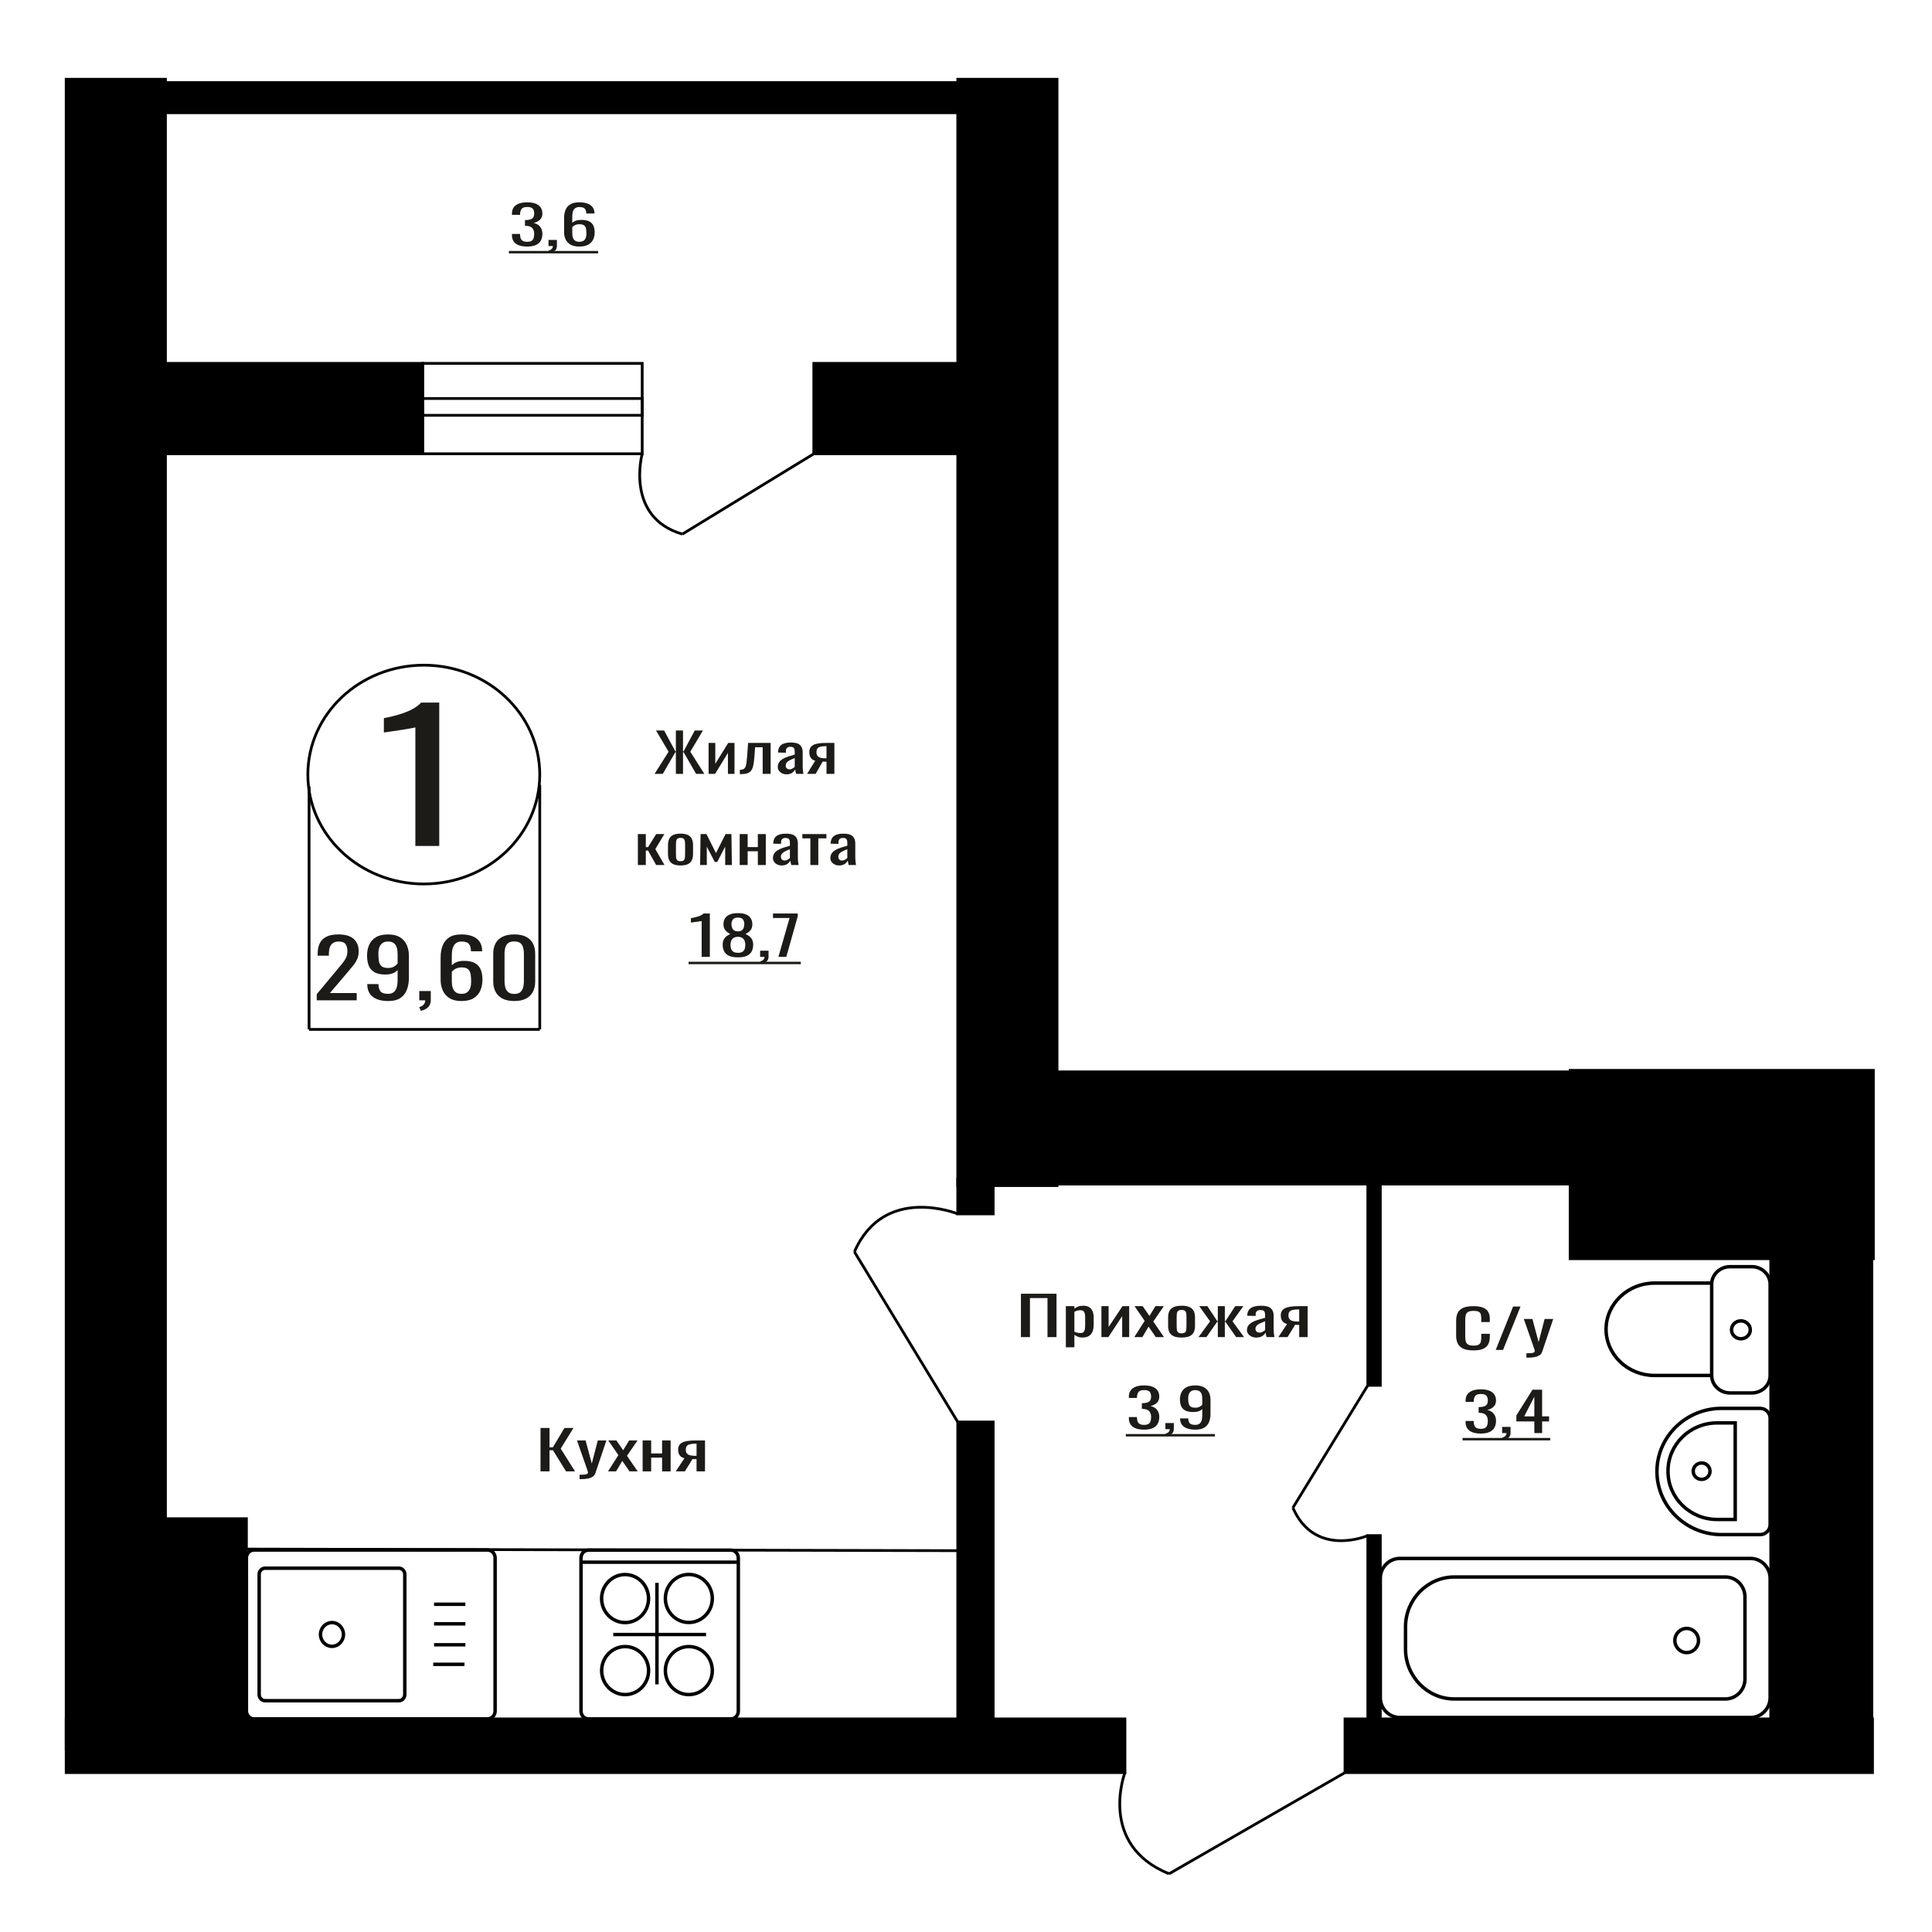 <?xml version="1.0" encoding="UTF-8"?>
<!DOCTYPE svg PUBLIC "-//W3C//DTD SVG 1.1//EN" "http://www.w3.org/Graphics/SVG/1.1/DTD/svg11.dtd">
<!-- Creator: CorelDRAW 2019 -->
<svg xmlns="http://www.w3.org/2000/svg" xml:space="preserve" width="140mm" height="140mm" version="1.1" style="shape-rendering:geometricPrecision; text-rendering:geometricPrecision; image-rendering:optimizeQuality; fill-rule:evenodd; clip-rule:evenodd"
viewBox="0 0 14000 14000"
 xmlns:xlink="http://www.w3.org/1999/xlink">
 <defs>
  <style type="text/css">
   <![CDATA[
    .str1 {stroke:black;stroke-width:25;stroke-miterlimit:22.926}
    .str0 {stroke:black;stroke-width:20;stroke-miterlimit:22.926}
    .fil1 {fill:none}
    .fil3 {fill:black}
    .fil2 {fill:#1C1B17}
    .fil0 {fill:#1C1B17;fill-rule:nonzero}
   ]]>
  </style>
 </defs>
 <g id="Слой_x0020_1">
  <path class="fil0" d="M3009.85 6130.27l0 -859.5c-1.09,0.85 -13.22,3.42 -36.42,7.69 -23.2,4.28 -49.35,8.56 -78.49,12.83 -29.12,4.28 -55.01,8.13 -77.67,11.55 -22.65,3.42 -34.52,5.13 -35.59,5.13l0 -103.91c18.33,-3.42 39.63,-8.13 63.91,-14.11 24.27,-5.99 49.09,-13.26 74.44,-21.81 25.36,-8.55 49.63,-19.24 72.83,-32.07 23.18,-12.83 42.87,-27.8 59.06,-44.9l131.08 0 0 1039.1 -173.15 0z"/>
  <polygon class="fil0" points="7398.07,9689.2 7398.07,9374.87 7655.89,9374.87 7655.89,9689.2 7590.57,9689.2 7590.57,9406.3 7463.39,9406.3 7463.39,9689.2 "/>
  <path id="1" class="fil0" d="M7723.54 9762.93l0 -298.03 61.85 0 0 17.85c7.31,-5.69 16.18,-10.6 26.59,-14.74 10.4,-4.14 22.73,-6.21 36.99,-6.21 17.35,0 31.12,3.04 41.34,9.12 10.22,6.08 17.83,13.71 22.83,22.89 5.01,9.19 8.29,18.5 9.83,27.94 1.54,9.44 2.31,17.53 2.31,24.26l0 54.32c0,15.79 -2.31,30.73 -6.94,44.83 -4.62,14.09 -13,25.48 -25.14,34.14 -12.14,8.67 -29.2,13 -51.16,13 -11.95,0 -22.55,-2 -31.8,-6.01 -9.24,-4.01 -17.54,-8.6 -24.85,-13.78l0 90.42 -61.85 0zm106.36 -103.22c10.78,0 18.5,-2.65 23.12,-7.96 4.63,-5.3 7.52,-12.48 8.67,-21.54 1.16,-9.05 1.74,-19.01 1.74,-29.88l0 -54.32c0,-9.32 -0.77,-17.92 -2.32,-25.81 -1.54,-7.89 -4.81,-14.16 -9.82,-18.82 -5.02,-4.66 -12.91,-6.99 -23.7,-6.99 -8.1,0 -15.81,1.17 -23.13,3.5 -7.32,2.32 -13.68,5.04 -19.07,8.15l0 143.58c5.78,2.84 12.33,5.24 19.65,7.18 7.33,1.94 15.61,2.91 24.86,2.91z"/>
  <polygon id="2" class="fil0" points="7981.36,9689.2 7981.36,9464.9 8033.38,9464.9 8033.38,9615.86 8133.96,9464.9 8182.52,9464.9 8182.52,9689.2 8131.65,9689.2 8131.65,9537.08 8031.65,9689.2 "/>
  <polygon id="3" class="fil0" points="8219.51,9689.2 8294.67,9571.23 8221.25,9464.9 8280.22,9464.9 8329.35,9535.92 8372.71,9464.9 8433.4,9464.9 8357.1,9576.27 8434.56,9689.2 8375.6,9689.2 8323,9613.14 8277.91,9689.2 "/>
  <path id="4" class="fil0" d="M8562.33 9692.3c-24.67,0 -44.14,-3.36 -58.39,-10.09 -14.26,-6.72 -24.37,-16.29 -30.35,-28.71 -5.97,-12.42 -8.97,-27.04 -8.97,-43.85l0 -65.2c0,-16.81 3,-31.43 8.97,-43.85 5.98,-12.42 16.09,-21.99 30.35,-28.71 14.25,-6.73 33.72,-10.09 58.39,-10.09 24.66,0 44.02,3.36 58.1,10.09 14.06,6.72 24.09,16.29 30.06,28.71 5.98,12.42 8.96,27.04 8.96,43.85l0 65.2c0,16.81 -2.98,31.43 -8.96,43.85 -5.97,12.42 -16,21.99 -30.06,28.71 -14.08,6.73 -33.44,10.09 -58.1,10.09zm0 -30.65c11.95,0 20.32,-2.33 25.15,-6.99 4.81,-4.65 7.7,-10.8 8.67,-18.43 0.97,-7.63 1.44,-15.59 1.44,-23.87l0 -70.23c0,-8.54 -0.47,-16.56 -1.44,-24.06 -0.97,-7.51 -3.86,-13.65 -8.67,-18.44 -4.83,-4.78 -13.2,-7.18 -25.15,-7.18 -11.94,0 -20.42,2.4 -25.44,7.18 -5.01,4.79 -8,10.93 -8.95,18.44 -0.97,7.5 -1.45,15.52 -1.45,24.06l0 70.23c0,8.28 0.48,16.24 1.45,23.87 0.95,7.63 3.94,13.78 8.95,18.43 5.02,4.66 13.5,6.99 25.44,6.99z"/>
  <polygon id="5" class="fil0" points="8684.87,9689.2 8768.7,9574.72 8690.07,9464.9 8749.05,9464.9 8820.15,9572.78 8824.77,9572.78 8824.77,9464.9 8875.64,9464.9 8875.64,9572.78 8880.28,9572.78 8950.8,9464.9 9009.76,9464.9 8931.15,9574.72 9014.96,9689.2 8957.74,9689.2 8880.28,9578.99 8875.64,9578.99 8875.64,9689.2 8824.77,9689.2 8824.77,9578.99 8819.57,9578.99 8742.11,9689.2 "/>
  <path id="6" class="fil0" d="M9102.83 9692.3c-13.09,0 -24.65,-2.52 -34.68,-7.56 -10.02,-5.05 -17.92,-11.52 -23.7,-19.41 -5.78,-7.89 -8.67,-16.23 -8.67,-25.03 0,-13.97 3.48,-25.74 10.4,-35.31 6.94,-9.57 16.48,-17.66 28.62,-24.25 12.14,-6.6 26.2,-12.36 42.2,-17.27 16,-4.92 32.86,-9.7 50.59,-14.36l0 -15.91c0,-9.05 -0.77,-16.56 -2.32,-22.51 -1.54,-5.95 -4.72,-10.41 -9.54,-13.39 -4.81,-2.97 -12.03,-4.46 -21.67,-4.46 -8.48,0 -15.32,1.3 -20.53,3.88 -5.2,2.59 -8.95,6.28 -11.26,11.06 -2.33,4.79 -3.47,10.41 -3.47,16.88l0 11.26 -61.29 -1.56c0.78,-24.83 9.25,-43.14 25.45,-54.91 16.17,-11.77 41.23,-17.65 75.15,-17.65 33.13,0 56.65,6.08 70.52,18.24 13.87,12.15 20.81,29.75 20.81,52.77l0 102.45c0,6.98 0.29,13.71 0.87,20.18 0.58,6.47 1.35,12.48 2.31,18.04 0.96,5.57 1.83,10.8 2.6,15.72l-56.65 0c-1.16,-4.14 -2.61,-9.38 -4.33,-15.72 -1.75,-6.33 -3,-12.09 -3.76,-17.27 -3.86,8.8 -11.28,17.01 -22.25,24.65 -11,7.63 -26.12,11.44 -45.4,11.44zm24.29 -35.7c6.16,0 11.94,-1.16 17.34,-3.49 5.4,-2.33 10.22,-4.98 14.46,-7.95 4.23,-2.98 7.12,-5.37 8.67,-7.18l0 -63.65c-9.64,3.63 -18.69,7.25 -27.17,10.87 -8.48,3.62 -15.9,7.44 -22.26,11.45 -6.36,4.01 -11.36,8.54 -15.03,13.58 -3.66,5.04 -5.49,10.8 -5.49,17.27 0,9.05 2.5,16.17 7.52,21.34 5,5.18 12.32,7.76 21.96,7.76z"/>
  <path id="7" class="fil0" d="M9263.54 9689.2l63.02 -95.07c-10.79,-2.85 -19.56,-7.12 -26.31,-12.81 -6.74,-5.69 -11.65,-12.68 -14.74,-20.96 -3.08,-8.27 -4.63,-17.59 -4.63,-27.94 0,-11.9 2.31,-22.12 6.94,-30.65 4.62,-8.54 11.95,-15.53 21.98,-20.96 10.01,-5.43 23.31,-9.44 39.88,-12.03 16.58,-2.59 37,-3.88 61.28,-3.88l64.74 0 0 224.3 -61.28 0 0 -88.48c-6.17,0 -11.37,-0.06 -15.6,-0.19 -4.25,-0.13 -8.86,-0.33 -13.88,-0.58l-54.91 89.25 -66.49 0zm143.95 -112.54c0.76,0 2.03,0 3.75,0 1.73,0 2.8,0 3.18,0l0 -88.09c-0.38,0 -1.45,0 -3.18,0 -1.72,0 -2.8,0 -3.17,0 -18.11,0 -32.47,1.49 -43.07,4.47 -10.6,2.97 -18.02,7.63 -22.27,13.97 -4.23,6.33 -6.34,14.81 -6.34,25.41 0,14.75 4.9,25.75 14.73,32.99 9.83,7.24 28.62,10.99 56.37,11.25z"/>
  <ellipse class="fil1 str0" cx="3071.03" cy="5612.84" rx="840.29" ry="792.7"/>
  <line class="fil1 str0" x1="2239.64" y1="5698.23" x2="2239.64" y2= "7459.44" />
  <line class="fil1 str0" x1="3911.33" y1="5687.32" x2="3911.33" y2= "7459.43" />
  <line class="fil1 str0" x1="2239.64" y1="7459.43" x2="3911.33" y2= "7459.43" />
  <path class="fil0" d="M2295.23 7248.58l0 -44.41 156.16 -187.56c11.63,-14.02 22.37,-27.07 32.23,-39.15 9.85,-12.08 17.95,-24.83 24.26,-38.27 6.31,-13.44 9.48,-28.93 9.48,-46.45 0,-21.82 -4.56,-38.96 -13.65,-51.42 -9.1,-12.47 -25.02,-18.7 -47.76,-18.7 -19.21,0 -34.12,4.09 -44.73,12.27 -10.61,8.18 -17.94,18.89 -21.99,32.14 -4.05,13.24 -6.06,27.46 -6.06,42.65l0 15.78 -81.12 0 0 -16.36c0,-28.44 4.92,-52.88 14.78,-73.34 9.86,-20.45 25.78,-36.32 47.76,-47.62 21.99,-11.29 51.17,-16.94 87.57,-16.94 49.52,0 86.42,10.81 110.69,32.43 24.26,21.62 36.39,51.51 36.39,89.69 0,20.26 -3.17,37.98 -9.48,53.17 -6.32,15.19 -14.54,29.41 -24.64,42.66 -10.11,13.24 -21.23,26.87 -33.36,40.9l-141.01 165.94 194.07 0 0 52.59 -289.59 0z"/>
  <path id="1" class="fil0" d="M2812.27 7253.84c-31.85,0 -59,-4.58 -81.5,-13.73 -22.49,-9.16 -39.55,-22.5 -51.18,-40.03 -11.62,-17.53 -17.68,-38.76 -18.19,-63.69 0,-0.78 0,-1.65 0,-2.63 0,-0.97 0,-1.85 0,-2.63l81.12 0c0,22.6 4.8,40.03 14.4,52.3 9.61,12.27 28.32,18.41 56.11,18.41 15.17,0 27.79,-3.61 37.91,-10.81 10.11,-7.21 17.68,-18.31 22.74,-33.31 5.05,-15 7.58,-33.99 7.58,-56.97l0 -71.87c-7.58,9.74 -18.82,17.63 -33.73,23.66 -14.92,6.04 -33.49,9.06 -55.73,9.06 -33.86,0 -60.4,-5.74 -79.6,-17.24 -19.22,-11.49 -32.74,-27.46 -40.56,-47.91 -7.84,-20.45 -11.76,-44.31 -11.76,-71.58 0,-28.82 5.06,-54.83 15.17,-78 10.11,-23.18 26.41,-41.59 48.89,-55.22 22.5,-13.63 51.94,-20.45 88.33,-20.45 35.37,0 64.19,6.91 86.43,20.74 22.24,13.83 38.54,32.43 48.9,55.8 10.36,23.38 15.53,49.47 15.53,78.3l0 158.93c0,30.39 -4.54,58.43 -13.63,84.14 -9.11,25.71 -24.53,46.26 -46.26,61.65 -21.73,15.39 -52.05,23.08 -90.97,23.08zm0 -239.57c17.69,0 32.09,-3.41 43.21,-10.22 11.12,-6.82 19.71,-14.32 25.78,-22.5l0 -70.12c0,-16.36 -2.02,-31.26 -6.07,-44.7 -4.04,-13.44 -11.12,-24.15 -21.23,-32.13 -10.1,-7.99 -24,-11.98 -41.69,-11.98 -17.69,0 -31.72,4.09 -42.07,12.27 -10.37,8.18 -17.7,18.79 -22,31.84 -4.29,13.05 -6.43,27.37 -6.43,42.95 0,18.7 1.13,36.03 3.4,52 2.28,15.97 8.34,28.73 18.2,38.28 9.85,9.54 26.16,14.31 48.9,14.31z"/>
  <path id="2" class="fil0" d="M3050.33 7325.12l-12.9 -26.87c13.65,-3.51 24.39,-9.64 32.23,-18.41 7.82,-8.76 11.74,-19.18 11.74,-31.26l-43.21 0 0 -67.2 83.39 0 0 66.03c0,20.65 -5.81,37.11 -17.43,49.38 -11.63,12.27 -29.57,21.71 -53.82,28.33z"/>
  <path id="3" class="fil0" d="M3343.73 7253.84c-35.39,0 -64.19,-6.92 -86.43,-20.74 -22.24,-13.83 -38.55,-32.53 -48.9,-56.1 -10.37,-23.57 -15.55,-49.76 -15.55,-78.59l0 -159.51c0,-30.78 4.56,-58.82 13.65,-84.14 9.1,-25.33 24.64,-45.58 46.62,-60.77 22,-15.2 52.19,-22.79 90.61,-22.79 31.84,0 58.75,4.48 80.74,13.44 21.98,8.96 38.91,22.01 50.8,39.15 11.87,17.14 18.06,37.98 18.56,62.52 0,0.78 0.13,1.85 0.38,3.21 0.26,1.36 0.39,2.63 0.39,3.8l-81.89 0c0,-22.98 -4.8,-40.51 -14.4,-52.59 -9.6,-12.07 -27.8,-18.11 -54.58,-18.11 -14.67,0 -27.3,3.6 -37.92,10.81 -10.61,7.2 -18.56,18.21 -23.87,33.01 -5.31,14.8 -7.97,33.89 -7.97,57.26l0 71.87c8.09,-9.73 19.6,-17.62 34.5,-23.66 14.91,-6.04 33.23,-9.06 54.97,-9.06 33.86,0 60.39,5.65 79.6,16.95 19.2,11.29 32.85,27.17 40.94,47.62 8.09,20.45 12.12,44.5 12.12,72.16 0,28.44 -5.04,54.34 -15.15,77.71 -10.11,23.38 -26.29,41.98 -48.53,55.81 -22.24,13.82 -51.81,20.74 -88.69,20.74zm0 -52c18.19,0 32.34,-4 42.45,-11.98 10.11,-7.99 17.31,-18.6 21.6,-31.85 4.3,-13.24 6.45,-27.66 6.45,-43.24 0,-18.69 -1.14,-36.03 -3.41,-52 -2.27,-15.97 -8.21,-28.73 -17.81,-38.27 -9.61,-9.55 -26.03,-14.32 -49.28,-14.32 -11.12,0 -21.23,1.56 -30.33,4.68 -9.1,3.11 -16.93,7.11 -23.51,11.97 -6.56,4.87 -11.87,10.04 -15.92,15.49l0 70.7c0,15.97 2.16,30.77 6.45,44.41 4.3,13.63 11.5,24.44 21.61,32.43 10.1,7.98 24,11.98 41.7,11.98z"/>
  <path id="4" class="fil0" d="M3726.59 7253.84c-34.88,0 -63.56,-6.04 -86.05,-18.11 -22.5,-12.08 -39.17,-28.64 -50.04,-49.67 -10.86,-21.04 -16.3,-44.99 -16.3,-71.87l0 -203.93c0,-27.65 5.31,-51.9 15.92,-72.74 10.61,-20.84 27.17,-37.11 49.65,-48.79 22.5,-11.69 51.44,-17.53 86.82,-17.53 35.37,0 64.19,5.84 86.43,17.53 22.23,11.68 38.66,27.95 49.27,48.79 10.62,20.84 15.92,45.09 15.92,72.74l0 203.93c0,27.27 -5.43,51.42 -16.29,72.45 -10.88,21.04 -27.43,37.5 -49.67,49.38 -22.24,11.88 -50.8,17.82 -85.66,17.82zm0 -51.42c19.2,0 33.73,-4.29 43.58,-12.86 9.86,-8.57 16.69,-19.57 20.48,-33.01 3.79,-13.44 5.68,-27.36 5.68,-41.78l0 -205.09c0,-15.19 -1.77,-29.51 -5.31,-42.95 -3.53,-13.44 -10.23,-24.25 -20.08,-32.43 -9.86,-8.18 -24.64,-12.27 -44.35,-12.27 -19.72,0 -34.63,4.09 -44.74,12.27 -10.11,8.18 -16.93,18.99 -20.46,32.43 -3.54,13.44 -5.31,27.76 -5.31,42.95l0 205.09c0,14.42 1.9,28.34 5.69,41.78 3.79,13.44 10.86,24.44 21.22,33.01 10.36,8.57 24.89,12.86 43.6,12.86z"/>
  <path class="fil1 str1" d="M4529.91 12279.59c93.93,0 170.07,-77.88 170.07,-173.94 0,-96.07 -76.14,-173.95 -170.07,-173.95 -93.93,0 -170.08,77.88 -170.08,173.95 0,96.06 76.15,173.94 170.08,173.94zm-0.42 -521.87c93.93,0 170.07,-77.88 170.07,-173.95 0,-96.06 -76.14,-173.94 -170.07,-173.94 -93.93,0 -170.08,77.88 -170.08,173.94 0,96.07 76.15,173.95 170.08,173.95zm462.07 521.87c93.92,0 170.07,-77.88 170.07,-173.94 0,-96.07 -76.15,-173.95 -170.07,-173.95 -93.93,0 -170.08,77.88 -170.08,173.95 0,96.06 76.15,173.94 170.08,173.94zm0 -522.58c93.92,0 170.07,-77.88 170.07,-173.95 0,-96.06 -76.15,-173.94 -170.07,-173.94 -93.93,0 -170.08,77.88 -170.08,173.94 0,96.07 76.15,173.95 170.08,173.95zm358.54 641.79l0 -1108.89c0,-31.39 -23.93,-57.07 -53.19,-57.07l-1033.52 0c-29.26,0 -53.2,25.68 -53.2,57.07l0 1108.89c0,31.39 23.94,57.07 53.2,57.07l1033.52 0c29.26,0 53.19,-25.68 53.19,-57.07zm-589.58 -193.42l0 -735.64m355.85 374.61l-672.44 0m906.17 -524.15l-1139.91 0"/>
  <path class="fil1 str1" d="M1840.81 12455.87l1691.79 0c30.35,0 55.19,-25.71 55.19,-57.12l0 -1109.79c0,-31.42 -24.84,-57.12 -55.19,-57.12l-1691.79 0c-30.36,0 -55.2,25.7 -55.2,57.12l0 1109.79c0,31.41 24.84,57.12 55.2,57.12zm80.44 -131.82l968.77 0c23.83,0 43.31,-20.16 43.31,-44.81l0 -870.76c0,-24.65 -19.48,-44.82 -43.31,-44.82l-968.77 0c-23.82,0 -43.3,20.17 -43.3,44.82l0 870.76c0,24.65 19.48,44.81 43.3,44.81zm484.39 -394.06c45.97,0 83.23,-38.56 83.23,-86.14 0,-47.56 -37.26,-86.13 -83.23,-86.13 -45.97,0 -83.23,38.57 -83.23,86.13 0,47.58 37.26,86.14 83.23,86.14zm733.43 130.41l226.86 0m-220.56 -141.72l226.86 0m-226.86 -151.86l226.86 0m-226.86 -141.73l226.86 0"/>
  <path class="fil1 str1" d="M12827.01 9967.13l0 -661.45c0,-69.7 -59.76,-126.72 -132.81,-126.72l-157.89 0c-73.05,0 -132.81,57.02 -132.81,126.72l0 661.45c0,69.69 59.76,126.71 132.81,126.71l157.89 0c73.05,0 132.81,-57.02 132.81,-126.71zm-423.51 0l0 -669.36 -414.63 0c-192.93,0 -350.78,150.59 -350.78,334.67l0 0.01c0,184.08 157.85,334.68 350.78,334.68l414.63 0zm279.73 -330.72c0,-35.83 -30.44,-64.86 -67.98,-64.86 -37.55,0 -67.98,29.03 -67.98,64.86 0,35.82 30.43,64.85 67.98,64.85 37.54,0 67.98,-29.03 67.98,-64.85z"/>
  <path class="fil1 str1" d="M12827.01 11049.21l0 -772.55c0,-39.12 -32.72,-71.11 -72.71,-71.11l-279.79 0c-257.23,0 -467.67,205.81 -467.67,457.37l0 0.02c0,251.56 210.44,457.38 467.67,457.38l279.79 0c39.99,0 72.71,-32 72.71,-71.11zm-253.03 -38.68l0 -699.64 -131.79 0c-195.29,0 -355.08,156.27 -355.08,347.26l0 5.12c0,190.98 159.79,347.26 355.08,347.26l131.79 0zm-182.59 -349.82c0,-32.87 -27.24,-59.51 -60.85,-59.51 -33.61,0 -60.85,26.64 -60.85,59.51 0,32.87 27.24,59.51 60.85,59.51 33.61,0 60.85,-26.64 60.85,-59.51z"/>
  <line class="fil1 str0" x1="6936.21" y1="11236.78" x2="1785.62" y2= "11225.3" />
  <polygon class="fil0" points="3916.75,10662.19 3916.75,10347.86 3982.08,10347.86 3982.08,10487.56 4006.36,10487.56 4090.18,10347.86 4155.51,10347.86 4063.01,10497.26 4167.07,10662.19 4101.74,10662.19 4006.94,10508.91 3982.08,10508.91 3982.08,10662.19 "/>
  <path id="1" class="fil0" d="M4200 10718.46l0 -31.82c15.03,0 26.98,-0.45 35.84,-1.36 8.87,-0.91 15.23,-2.59 19.09,-5.05 3.86,-2.45 5.78,-5.88 5.78,-10.28 0,-2.33 -1.36,-7.5 -4.05,-15.52 -2.7,-8.02 -5.59,-16.56 -8.67,-25.61l-67.06 -190.93 62.44 0 45.09 167.64 43.35 -167.64 62.43 0 -79.77 236.72c-3.47,10.86 -9.83,19.47 -19.08,25.8 -9.25,6.34 -21.1,10.93 -35.55,13.78 -14.45,2.85 -31.89,4.27 -52.31,4.27l-7.53 0z"/>
  <polygon id="2" class="fil0" points="4405.8,10662.19 4480.96,10544.22 4407.55,10437.89 4466.51,10437.89 4515.64,10508.91 4559,10437.89 4619.69,10437.89 4543.39,10549.26 4620.85,10662.19 4561.89,10662.19 4509.29,10586.13 4464.2,10662.19 "/>
  <polygon id="3" class="fil0" points="4656.71,10662.19 4656.71,10437.89 4718.56,10437.89 4718.56,10532.19 4797.75,10532.19 4797.75,10437.89 4859.61,10437.89 4859.61,10662.19 4797.75,10662.19 4797.75,10562.46 4718.56,10562.46 4718.56,10662.19 "/>
  <path id="4" class="fil0" d="M4896.61 10662.19l63.01 -95.07c-10.78,-2.85 -19.56,-7.12 -26.31,-12.81 -6.73,-5.69 -11.64,-12.68 -14.73,-20.96 -3.08,-8.27 -4.63,-17.59 -4.63,-27.94 0,-11.9 2.31,-22.12 6.94,-30.65 4.62,-8.54 11.95,-15.53 21.97,-20.96 10.01,-5.43 23.32,-9.44 39.88,-12.03 16.58,-2.59 37.01,-3.88 61.29,-3.88l64.74 0 0 224.3 -61.29 0 0 -88.48c-6.16,0 -11.36,-0.06 -15.59,-0.19 -4.25,-0.13 -8.87,-0.33 -13.89,-0.58l-54.91 89.25 -66.48 0zm143.95 -112.54c0.76,0 2.02,0 3.75,0 1.73,0 2.8,0 3.17,0l0 -88.09c-0.37,0 -1.44,0 -3.17,0 -1.73,0 -2.8,0 -3.17,0 -18.12,0 -32.48,1.49 -43.07,4.47 -10.61,2.97 -18.02,7.63 -22.27,13.97 -4.23,6.33 -6.35,14.81 -6.35,25.41 0,14.75 4.91,25.75 14.74,32.99 9.83,7.24 28.61,10.99 56.37,11.25z"/>
  <path class="fil0" d="M8289.89 10359.77c-24.39,0 -44.7,-3.23 -60.94,-9.7 -16.25,-6.47 -28.44,-15.78 -36.56,-27.94 -8.12,-12.16 -12.19,-26.52 -12.19,-43.07l0 -10.48 58.73 0c0,1.03 0,2.13 0,3.3 0,1.16 0,2.39 0,3.68 0.37,9.32 1.92,17.72 4.71,25.23 2.77,7.5 7.75,13.45 14.94,17.85 7.21,4.4 17.65,6.6 31.31,6.6 14.4,0 25.29,-2.4 32.67,-7.18 7.39,-4.79 12.38,-11.58 14.96,-20.38 2.58,-8.79 3.88,-18.88 3.88,-30.27 0,-16.55 -4.34,-30.07 -13.02,-40.55 -8.67,-10.48 -23.91,-16.23 -45.7,-17.27 -1.1,-0.26 -2.49,-0.38 -4.16,-0.38 -1.65,0 -3.04,0 -4.15,0l0 -41.53c1.11,0 2.4,0 3.88,0 1.47,0 2.77,0 3.88,0 21.05,-0.51 36.19,-4.4 45.43,-11.64 9.22,-7.24 13.84,-19.27 13.84,-36.09 0,-14.23 -3.42,-25.61 -10.25,-34.15 -6.83,-8.54 -20.39,-12.8 -40.71,-12.8 -20.31,0 -33.8,4.72 -40.44,14.16 -6.65,9.44 -10.35,21.54 -11.07,36.28 0,1.04 0,2.14 0,3.3 0,1.17 0,2.27 0,3.3l-58.73 0 0 -10.48c0,-16.81 4.07,-31.17 12.19,-43.07 8.12,-11.9 20.4,-21.09 36.84,-27.55 16.43,-6.47 36.83,-9.7 61.21,-9.7 24.74,0 45.24,3.23 61.48,9.7 16.25,6.46 28.44,15.71 36.56,27.74 8.12,12.03 12.19,26.46 12.19,43.27 0,18.89 -5.81,34.02 -17.44,45.4 -11.64,11.39 -27.24,19.15 -46.81,23.29 13.66,2.84 25.2,7.76 34.62,14.74 9.42,6.99 16.71,15.85 21.88,26.59 5.17,10.73 7.75,23.22 7.75,37.44 0,18.63 -3.7,34.86 -11.08,48.71 -7.39,13.84 -19.2,24.57 -35.45,32.2 -16.25,7.64 -37.66,11.45 -64.25,11.45z"/>
  <path id="1" class="fil0" d="M8453.84 10407.12l-9.42 -17.85c9.98,-2.33 17.82,-6.41 23.54,-12.23 5.73,-5.82 8.59,-12.74 8.59,-20.76l-31.57 0 0 -44.63 60.94 0 0 43.85c0,13.72 -4.26,24.65 -12.75,32.79 -8.49,8.15 -21.6,14.43 -39.33,18.83z"/>
  <path id="2" class="fil0" d="M8661.57 10359.77c-23.26,0 -43.11,-3.04 -59.54,-9.12 -16.43,-6.08 -28.91,-14.94 -37.4,-26.58 -8.49,-11.64 -12.92,-25.74 -13.29,-42.3 0,-0.51 0,-1.1 0,-1.74 0,-0.65 0,-1.23 0,-1.75l59.27 0c0,15 3.51,26.58 10.53,34.73 7.01,8.15 20.67,12.23 40.98,12.23 11.08,0 20.32,-2.4 27.71,-7.18 7.38,-4.79 12.92,-12.16 16.62,-22.12 3.68,-9.96 5.54,-22.58 5.54,-37.84l0 -47.73c-5.54,6.47 -13.77,11.71 -24.66,15.72 -10.89,4.01 -24.46,6.01 -40.71,6.01 -24.75,0 -44.14,-3.82 -58.17,-11.45 -14.03,-7.63 -23.91,-18.24 -29.63,-31.82 -5.73,-13.58 -8.59,-29.43 -8.59,-47.54 0,-19.14 3.69,-36.41 11.09,-51.8 7.38,-15.39 19.28,-27.62 35.73,-36.67 16.43,-9.06 37.94,-13.58 64.52,-13.58 25.85,0 46.9,4.59 63.15,13.77 16.26,9.19 28.16,21.54 35.73,37.06 7.58,15.52 11.36,32.86 11.36,52l0 105.55c0,20.18 -3.33,38.81 -9.98,55.88 -6.64,17.08 -17.9,30.73 -33.79,40.94 -15.87,10.22 -38.02,15.33 -66.47,15.33zm0 -159.1c12.93,0 23.45,-2.27 31.57,-6.79 8.14,-4.53 14.41,-9.51 18.85,-14.94l0 -46.57c0,-10.87 -1.49,-20.76 -4.44,-29.69 -2.96,-8.92 -8.13,-16.04 -15.51,-21.34 -7.39,-5.3 -17.54,-7.96 -30.47,-7.96 -12.92,0 -23.17,2.72 -30.74,8.15 -7.58,5.44 -12.93,12.49 -16.07,21.15 -3.14,8.67 -4.7,18.18 -4.7,28.53 0,12.41 0.83,23.93 2.49,34.53 1.67,10.61 6.09,19.08 13.29,25.42 7.21,6.34 19.11,9.51 35.73,9.51z"/>
  <polygon id="3" class="fil2" points="8158.05,10391.56 8803.94,10391.56 8803.94,10409.2 8158.05,10409.2 "/>
  <rect class="fil3 str0" x="1198.99" y="2633.17" width="1863.79" height="655.13"/>
  <path class="fil0" d="M10677.75 9785.5c-33.13,0 -58.86,-4.65 -77.17,-13.97 -18.31,-9.31 -31.03,-21.86 -38.15,-37.64 -7.14,-15.78 -10.7,-33.37 -10.7,-52.78l0 -110.98c0,-21.21 3.56,-39.71 10.7,-55.49 7.12,-15.78 19.84,-28.01 38.15,-36.68 18.31,-8.66 44.04,-13 77.17,-13 29.3,0 52.51,3.63 69.67,10.87 17.14,7.24 29.48,17.59 36.99,31.05 7.52,13.45 11.27,29.62 11.27,48.5l0 24.84 -61.85 0 0 -22.12c0,-11.64 -0.88,-21.93 -2.6,-30.85 -1.73,-8.93 -6.45,-15.85 -14.17,-20.76 -7.7,-4.92 -20.62,-7.38 -38.73,-7.38 -18.5,0 -31.99,2.66 -40.46,7.96 -8.48,5.3 -13.98,12.81 -16.48,22.51 -2.5,9.7 -3.75,21.02 -3.75,33.95l0 124.57c0,15.78 1.92,28.26 5.78,37.45 3.84,9.18 10.2,15.71 19.07,19.59 8.86,3.88 20.81,5.83 35.84,5.83 17.72,0 30.45,-2.66 38.15,-7.96 7.71,-5.3 12.53,-12.61 14.46,-21.93 1.92,-9.31 2.89,-20.17 2.89,-32.59l0 -23.29 61.85 0 0 23.29c0,19.14 -3.47,36.02 -10.41,50.64 -6.93,14.62 -18.87,26 -35.84,34.15 -16.95,8.15 -40.85,12.22 -71.68,12.22z"/>
  <polygon id="1" class="fil0" points="10838.45,9782.01 10964.48,9467.68 11018.24,9467.68 10891.65,9782.01 "/>
  <path id="2" class="fil0" d="M11061.01 9838.28l0 -31.82c15.03,0 26.98,-0.45 35.84,-1.36 8.87,-0.91 15.23,-2.59 19.09,-5.05 3.86,-2.45 5.78,-5.88 5.78,-10.28 0,-2.33 -1.36,-7.5 -4.06,-15.52 -2.69,-8.02 -5.58,-16.56 -8.67,-25.61l-67.05 -190.93 62.44 0 45.09 167.64 43.35 -167.64 62.43 0 -79.77 236.72c-3.47,10.86 -9.83,19.47 -19.08,25.8 -9.25,6.34 -21.1,10.93 -35.55,13.78 -14.45,2.85 -31.89,4.27 -52.32,4.27l-7.52 0z"/>
  <line class="fil1 str0" x1="5897.19" y1="3288.27" x2="4944.36" y2= "3870.45" />
  <path class="fil1 str0" d="M4653.62 3288.27c0,0 -126.59,459.43 290.74,582.18"/>
  <line class="fil1 str0" x1="9746.39" y1="12844.84" x2="8471.51" y2= "13578.16" />
  <path class="fil1 str0" d="M8151.64 12844.84c0,0 -198.8,523.31 319.87,733.32"/>
  <path class="fil0" d="M10729.98 10388.11c-24.38,0 -44.7,-3.23 -60.94,-9.7 -16.25,-6.47 -28.44,-15.78 -36.56,-27.94 -8.12,-12.16 -12.19,-26.52 -12.19,-43.07l0 -10.48 58.73 0c0,1.03 0,2.13 0,3.3 0,1.16 0,2.39 0,3.68 0.37,9.32 1.92,17.72 4.71,25.23 2.77,7.5 7.75,13.45 14.94,17.85 7.21,4.4 17.65,6.6 31.31,6.6 14.4,0 25.29,-2.4 32.67,-7.18 7.4,-4.79 12.38,-11.58 14.96,-20.38 2.58,-8.79 3.88,-18.88 3.88,-30.27 0,-16.55 -4.34,-30.07 -13.01,-40.55 -8.68,-10.48 -23.91,-16.23 -45.71,-17.27 -1.1,-0.26 -2.49,-0.38 -4.16,-0.38 -1.65,0 -3.04,0 -4.15,0l0 -41.53c1.11,0 2.4,0 3.88,0 1.47,0 2.77,0 3.89,0 21.04,-0.51 36.18,-4.4 45.42,-11.64 9.22,-7.24 13.84,-19.27 13.84,-36.09 0,-14.23 -3.42,-25.61 -10.25,-34.15 -6.83,-8.54 -20.39,-12.8 -40.71,-12.8 -20.31,0 -33.8,4.72 -40.44,14.16 -6.65,9.44 -10.35,21.54 -11.07,36.28 0,1.04 0,2.14 0,3.3 0,1.17 0,2.27 0,3.3l-58.73 0 0 -10.48c0,-16.81 4.07,-31.17 12.19,-43.07 8.12,-11.9 20.4,-21.09 36.84,-27.55 16.43,-6.47 36.83,-9.7 61.21,-9.7 24.74,0 45.24,3.23 61.48,9.7 16.25,6.46 28.44,15.71 36.56,27.74 8.12,12.03 12.19,26.46 12.19,43.27 0,18.89 -5.81,34.02 -17.44,45.4 -11.64,11.39 -27.24,19.15 -46.81,23.29 13.66,2.84 25.2,7.76 34.62,14.74 9.42,6.99 16.71,15.85 21.88,26.59 5.17,10.73 7.75,23.22 7.75,37.44 0,18.63 -3.7,34.86 -11.08,48.71 -7.39,13.84 -19.19,24.57 -35.45,32.2 -16.25,7.64 -37.66,11.45 -64.25,11.45z"/>
  <path id="1" class="fil0" d="M10893.93 10435.46l-9.42 -17.85c9.98,-2.33 17.82,-6.41 23.54,-12.23 5.73,-5.82 8.6,-12.74 8.6,-20.76l-31.58 0 0 -44.63 60.94 0 0 43.85c0,13.72 -4.26,24.65 -12.75,32.79 -8.49,8.15 -21.6,14.43 -39.33,18.83z"/>
  <path id="2" class="fil0" d="M11118.29 10384.62l0 -84.21 -130.19 0 0 -43.46 116.88 -186.66 69.81 0 0 193.26 50.4 0 0 36.86 -50.4 0 0 84.21 -56.5 0zm-73.13 -121.07l73.13 0 0 -142.81 -73.13 142.81z"/>
  <polygon id="3" class="fil2" points="10598.14,10419.9 11233.5,10419.9 11233.5,10437.54 10598.14,10437.54 "/>
  <rect class="fil3 str0" transform="matrix(1.45616E-13 4.66 2.787 5.00006E-13 7659.71 7803.55)" width="158.75" height="1336.15"/>
  <rect class="fil3 str0" x="1198.99" y="11005.1" width="586.62" height="1671.55"/>
  <rect class="fil3 str0" transform="matrix(2.33186E-13 1.335 4.464 1.43266E-13 1103.57 601.794)" width="158.75" height="1336.15"/>
  <line class="fil1 str0" x1="9911.79" y1="10038.5" x2="9368.83" y2= "10925.78" />
  <path class="fil1 str0" d="M9911.79 11127.6c0,0 -383.51,164.79 -542.96,-201.82"/>
  <polygon class="fil0" points="4743.44,5607.82 4844.78,5447.16 4753.69,5293.49 4812.43,5293.49 4894.36,5445.22 4897.6,5445.22 4897.6,5293.49 4949.34,5293.49 4949.34,5445.22 4953.12,5445.22 5034.5,5293.49 5093.79,5293.49 5002.16,5447.16 5104.03,5607.82 5044.21,5607.82 4953.66,5450.66 4949.34,5450.66 4949.34,5607.82 4897.6,5607.82 4897.6,5450.66 4893.82,5450.66 4802.73,5607.82 "/>
  <polygon id="1" class="fil0" points="5134.77,5607.82 5134.77,5383.52 5183.27,5383.52 5183.27,5534.48 5277.05,5383.52 5322.34,5383.52 5322.34,5607.82 5274.9,5607.82 5274.9,5455.7 5181.66,5607.82 "/>
  <path id="2" class="fil0" d="M5361.14 5609.76l0 -31.43c10.78,0 19.31,-1.55 25.6,-4.66 6.29,-3.1 11.14,-8.34 14.56,-15.72 3.42,-7.37 6.01,-17.33 7.8,-29.88 1.81,-12.54 3.42,-28.26 4.87,-47.15l7 -97.4 163.31 0 0 224.3 -57.67 0 0 -192.87 -54.97 0 -4.85 65.97c-1.81,25.62 -4.4,46.83 -7.82,63.65 -3.42,16.81 -8.71,29.94 -15.9,39.38 -7.19,9.45 -16.8,16.11 -28.84,19.99 -12.04,3.88 -27.57,5.82 -46.63,5.82l-6.46 0z"/>
  <path id="3" class="fil0" d="M5698.55 5610.92c-12.2,0 -22.98,-2.52 -32.33,-7.56 -9.35,-5.05 -16.71,-11.52 -22.1,-19.41 -5.39,-7.89 -8.08,-16.23 -8.08,-25.03 0,-13.97 3.23,-25.74 9.69,-35.31 6.47,-9.57 15.36,-17.66 26.68,-24.25 11.32,-6.6 24.44,-12.36 39.35,-17.27 14.92,-4.92 30.64,-9.7 47.17,-14.36l0 -15.91c0,-9.05 -0.72,-16.56 -2.16,-22.51 -1.43,-5.95 -4.41,-10.41 -8.89,-13.39 -4.49,-2.97 -11.23,-4.46 -20.21,-4.46 -7.91,0 -14.28,1.3 -19.14,3.88 -4.85,2.59 -8.35,6.28 -10.5,11.06 -2.17,4.79 -3.24,10.41 -3.24,16.88l0 11.26 -57.14 -1.56c0.72,-24.83 8.62,-43.14 23.72,-54.91 15.09,-11.77 38.45,-17.65 70.08,-17.65 30.89,0 52.82,6.08 65.75,18.24 12.93,12.15 19.4,29.75 19.4,52.77l0 102.45c0,6.98 0.27,13.71 0.81,20.18 0.54,6.47 1.26,12.48 2.15,18.04 0.9,5.57 1.71,10.8 2.43,15.72l-52.82 0c-1.08,-4.14 -2.43,-9.38 -4.04,-15.72 -1.63,-6.33 -2.79,-12.09 -3.5,-17.27 -3.6,8.8 -10.52,17.01 -20.75,24.65 -10.25,7.63 -24.35,11.44 -42.33,11.44zm22.64 -35.7c5.76,0 11.14,-1.16 16.17,-3.49 5.04,-2.33 9.53,-4.98 13.49,-7.95 3.94,-2.98 6.64,-5.37 8.08,-7.18l0 -63.65c-8.98,3.63 -17.43,7.25 -25.33,10.87 -7.91,3.62 -14.82,7.44 -20.75,11.45 -5.93,4.01 -10.6,8.54 -14.02,13.58 -3.41,5.04 -5.12,10.8 -5.12,17.27 0,9.05 2.33,16.17 7.01,21.34 4.67,5.18 11.49,7.76 20.47,7.76z"/>
  <path id="4" class="fil0" d="M5848.4 5607.82l58.75 -95.07c-10.06,-2.85 -18.24,-7.12 -24.53,-12.81 -6.28,-5.69 -10.86,-12.68 -13.74,-20.96 -2.87,-8.27 -4.31,-17.59 -4.31,-27.94 0,-11.9 2.15,-22.12 6.47,-30.65 4.3,-8.54 11.14,-15.53 20.49,-20.96 9.33,-5.43 21.73,-9.44 37.18,-12.03 15.46,-2.59 34.5,-3.88 57.14,-3.88l60.37 0 0 224.3 -57.15 0 0 -88.48c-5.75,0 -10.59,-0.06 -14.54,-0.19 -3.96,-0.13 -8.26,-0.33 -12.94,-0.58l-51.2 89.25 -61.99 0zm134.21 -112.54c0.71,0 1.89,0 3.5,0 1.62,0 2.62,0 2.96,0l0 -88.09c-0.34,0 -1.34,0 -2.96,0 -1.61,0 -2.61,0 -2.95,0 -16.89,0 -30.28,1.49 -40.16,4.47 -9.89,2.97 -16.81,7.63 -20.76,13.97 -3.95,6.33 -5.92,14.81 -5.92,25.41 0,14.75 4.57,25.75 13.74,32.99 9.16,7.24 26.68,10.99 52.55,11.25z"/>
  <polygon id="5" class="fil0" points="4622.18,6268.3 4622.18,6044 4679.85,6044 4679.85,6138.69 4696.02,6138.69 4754.77,6044 4814.05,6044 4748.84,6152.66 4815.14,6268.3 4754.77,6268.3 4696.02,6163.52 4679.85,6163.52 4679.85,6268.3 "/>
  <path id="6" class="fil0" d="M4931.56 6271.4c-23,0 -41.16,-3.36 -54.45,-10.09 -13.29,-6.72 -22.72,-16.29 -28.29,-28.71 -5.57,-12.42 -8.36,-27.04 -8.36,-43.85l0 -65.2c0,-16.81 2.79,-31.43 8.36,-43.85 5.57,-12.42 15,-21.99 28.29,-28.71 13.29,-6.73 31.45,-10.09 54.45,-10.09 22.99,0 41.04,3.36 54.17,10.09 13.11,6.72 22.46,16.29 28.03,28.71 5.57,12.42 8.35,27.04 8.35,43.85l0 65.2c0,16.81 -2.78,31.43 -8.35,43.85 -5.57,12.42 -14.92,21.99 -28.03,28.71 -13.13,6.73 -31.18,10.09 -54.17,10.09zm0 -30.65c11.14,0 18.95,-2.33 23.45,-6.99 4.48,-4.65 7.18,-10.8 8.08,-18.43 0.9,-7.63 1.35,-15.59 1.35,-23.87l0 -70.23c0,-8.54 -0.45,-16.56 -1.35,-24.06 -0.9,-7.51 -3.6,-13.65 -8.08,-18.44 -4.5,-4.78 -12.31,-7.18 -23.45,-7.18 -11.14,0 -19.04,2.4 -23.72,7.18 -4.67,4.79 -7.46,10.93 -8.35,18.44 -0.9,7.5 -1.35,15.52 -1.35,24.06l0 70.23c0,8.28 0.45,16.24 1.35,23.87 0.89,7.63 3.68,13.78 8.35,18.43 4.68,4.66 12.58,6.99 23.72,6.99z"/>
  <polygon id="7" class="fil0" points="5073.32,6268.3 5076.56,6044 5119.14,6044 5188.13,6181.76 5257.66,6044 5300.24,6044 5303.47,6268.3 5254.97,6268.3 5254.97,6134.42 5197.29,6246.18 5179.51,6246.18 5121.84,6135.2 5121.84,6268.3 "/>
  <polygon id="8" class="fil0" points="5360.07,6268.3 5360.07,6044 5417.74,6044 5417.74,6138.3 5491.58,6138.3 5491.58,6044 5549.25,6044 5549.25,6268.3 5491.58,6268.3 5491.58,6168.57 5417.74,6168.57 5417.74,6268.3 "/>
  <path id="9" class="fil0" d="M5663.52 6271.4c-12.2,0 -22.98,-2.52 -32.33,-7.56 -9.35,-5.05 -16.71,-11.52 -22.1,-19.41 -5.39,-7.89 -8.08,-16.23 -8.08,-25.03 0,-13.97 3.23,-25.74 9.69,-35.31 6.47,-9.57 15.36,-17.66 26.68,-24.25 11.32,-6.6 24.44,-12.36 39.35,-17.27 14.92,-4.92 30.64,-9.7 47.17,-14.36l0 -15.91c0,-9.05 -0.72,-16.56 -2.16,-22.51 -1.43,-5.95 -4.41,-10.41 -8.89,-13.39 -4.49,-2.97 -11.23,-4.46 -20.21,-4.46 -7.91,0 -14.28,1.3 -19.14,3.88 -4.85,2.59 -8.35,6.28 -10.5,11.06 -2.17,4.79 -3.24,10.41 -3.24,16.88l0 11.26 -57.14 -1.56c0.72,-24.83 8.62,-43.14 23.72,-54.91 15.09,-11.77 38.45,-17.65 70.08,-17.65 30.89,0 52.82,6.08 65.75,18.24 12.93,12.15 19.4,29.75 19.4,52.77l0 102.45c0,6.98 0.27,13.71 0.81,20.18 0.54,6.47 1.26,12.48 2.15,18.04 0.9,5.57 1.71,10.8 2.43,15.72l-52.82 0c-1.08,-4.14 -2.43,-9.38 -4.04,-15.72 -1.63,-6.33 -2.79,-12.09 -3.5,-17.27 -3.6,8.8 -10.52,17.01 -20.75,24.65 -10.25,7.63 -24.35,11.44 -42.33,11.44zm22.64 -35.7c5.75,0 11.14,-1.16 16.17,-3.49 5.04,-2.33 9.53,-4.98 13.49,-7.95 3.94,-2.98 6.64,-5.37 8.08,-7.18l0 -63.65c-8.98,3.63 -17.43,7.25 -25.33,10.87 -7.91,3.62 -14.82,7.44 -20.75,11.45 -5.93,4.01 -10.6,8.54 -14.02,13.58 -3.41,5.04 -5.12,10.8 -5.12,17.27 0,9.05 2.33,16.17 7.01,21.34 4.67,5.18 11.49,7.76 20.47,7.76z"/>
  <polygon id="10" class="fil0" points="5872.12,6268.3 5872.12,6075.05 5813.91,6075.05 5813.91,6044 5988.55,6044 5988.55,6075.05 5929.79,6075.05 5929.79,6268.3 "/>
  <path id="11" class="fil0" d="M6079.63 6271.4c-12.2,0 -22.98,-2.52 -32.33,-7.56 -9.35,-5.05 -16.71,-11.52 -22.1,-19.41 -5.39,-7.89 -8.08,-16.23 -8.08,-25.03 0,-13.97 3.23,-25.74 9.69,-35.31 6.47,-9.57 15.36,-17.66 26.68,-24.25 11.32,-6.6 24.44,-12.36 39.35,-17.27 14.92,-4.92 30.64,-9.7 47.17,-14.36l0 -15.91c0,-9.05 -0.72,-16.56 -2.16,-22.51 -1.43,-5.95 -4.41,-10.41 -8.89,-13.39 -4.49,-2.97 -11.23,-4.46 -20.21,-4.46 -7.91,0 -14.28,1.3 -19.14,3.88 -4.85,2.59 -8.35,6.28 -10.5,11.06 -2.17,4.79 -3.24,10.41 -3.24,16.88l0 11.26 -57.14 -1.56c0.72,-24.83 8.62,-43.14 23.72,-54.91 15.09,-11.77 38.45,-17.65 70.08,-17.65 30.89,0 52.82,6.08 65.75,18.24 12.93,12.15 19.4,29.75 19.4,52.77l0 102.45c0,6.98 0.27,13.71 0.81,20.18 0.54,6.47 1.26,12.48 2.15,18.04 0.91,5.57 1.71,10.8 2.43,15.72l-52.82 0c-1.08,-4.14 -2.43,-9.38 -4.04,-15.72 -1.63,-6.33 -2.79,-12.09 -3.5,-17.27 -3.6,8.8 -10.52,17.01 -20.75,24.65 -10.25,7.63 -24.35,11.44 -42.33,11.44zm22.64 -35.7c5.76,0 11.14,-1.16 16.17,-3.49 5.04,-2.33 9.53,-4.98 13.49,-7.95 3.94,-2.98 6.64,-5.37 8.08,-7.18l0 -63.65c-8.98,3.63 -17.43,7.25 -25.33,10.87 -7.9,3.62 -14.82,7.44 -20.75,11.45 -5.93,4.01 -10.6,8.54 -14.02,13.58 -3.41,5.04 -5.12,10.8 -5.12,17.27 0,9.05 2.33,16.17 7.01,21.34 4.67,5.18 11.49,7.76 20.47,7.76z"/>
  <path class="fil0" d="M5084.5 6933.89l0 -260c-0.37,0.26 -4.52,1.03 -12.46,2.33 -7.95,1.29 -16.9,2.59 -26.87,3.88 -9.97,1.29 -18.84,2.46 -26.59,3.49 -7.75,1.04 -11.82,1.55 -12.19,1.55l0 -31.43c6.28,-1.03 13.58,-2.46 21.88,-4.27 8.31,-1.81 16.8,-4.01 25.48,-6.59 8.68,-2.59 16.99,-5.83 24.93,-9.71 7.95,-3.88 14.68,-8.4 20.22,-13.58l44.87 0 0 314.33 -59.27 0z"/>
  <path id="1" class="fil0" d="M5347.61 6937.38c-26.95,0 -48.55,-3.75 -64.81,-11.25 -16.24,-7.5 -27.98,-18.18 -35.17,-32.02 -7.19,-13.84 -10.81,-30.07 -10.81,-48.7 0,-10.6 1.3,-19.92 3.89,-27.94 2.58,-8.02 6.36,-15.07 11.35,-21.15 4.99,-6.08 10.9,-11.38 17.72,-15.91 6.84,-4.53 14.32,-8.6 22.44,-12.22 -14.77,-6.99 -26.77,-16.11 -36,-27.36 -9.23,-11.25 -13.86,-25.55 -13.86,-42.88 0,-16.56 3.7,-30.92 11.08,-43.08 7.39,-12.15 18.93,-21.53 34.63,-28.13 15.69,-6.6 35.54,-9.89 59.54,-9.89 24.01,0 43.68,3.29 59,9.89 15.33,6.6 26.68,15.98 34.07,28.13 7.38,12.16 11.08,26.52 11.08,43.08 0,17.59 -4.53,31.95 -13.58,43.07 -9.05,11.13 -21.14,20.18 -36.28,27.17 8.13,3.62 15.61,7.69 22.44,12.22 6.83,4.53 12.74,9.83 17.72,15.91 4.99,6.08 8.87,13.13 11.64,21.15 2.77,8.02 4.15,17.34 4.15,27.94 0,18.63 -3.59,34.86 -10.8,48.7 -7.2,13.84 -18.83,24.52 -34.91,32.02 -16.05,7.5 -37.57,11.25 -64.53,11.25zm0 -32.98c14.4,0 25.49,-2.59 33.25,-7.76 7.75,-5.18 13.01,-12.16 15.78,-20.96 2.77,-8.8 4.16,-18.63 4.16,-29.49 0,-9.83 -1.57,-19.08 -4.71,-27.75 -3.14,-8.66 -8.58,-15.78 -16.35,-21.34 -7.75,-5.56 -18.46,-8.34 -32.13,-8.34 -13.66,0 -24.45,2.71 -32.4,8.14 -7.94,5.44 -13.56,12.49 -16.89,21.15 -3.33,8.67 -4.98,18.05 -4.98,28.14 0,10.86 1.47,20.69 4.42,29.49 2.96,8.8 8.41,15.78 16.35,20.96 7.93,5.17 19.11,7.76 33.5,7.76zm0 -155.23c12.56,-0.26 22.07,-2.97 28.53,-8.15 6.47,-5.17 11,-11.83 13.58,-19.98 2.58,-8.15 3.87,-16.62 3.87,-25.42 0,-12.93 -3.31,-23.93 -9.97,-32.98 -6.65,-9.06 -18.65,-13.59 -36.01,-13.59 -17.34,0 -29.53,4.53 -36.56,13.59 -7.01,9.05 -10.52,20.05 -10.52,32.98 0,8.8 1.3,17.27 3.88,25.42 2.59,8.15 7.3,14.81 14.12,19.98 6.84,5.18 16.53,7.89 29.08,8.15z"/>
  <path id="2" class="fil0" d="M5517.12 6984.73l-9.42 -17.85c9.98,-2.33 17.81,-6.41 23.54,-12.23 5.72,-5.82 8.59,-12.74 8.59,-20.76l-31.57 0 0 -44.63 60.93 0 0 43.85c0,13.72 -4.25,24.65 -12.74,32.79 -8.5,8.15 -21.6,14.43 -39.33,18.83z"/>
  <polygon id="3" class="fil0" points="5640.65,6933.89 5721.53,6652.16 5601.33,6652.16 5601.33,6619.56 5780.8,6619.56 5780.8,6639.74 5697.71,6933.89 "/>
  <polygon id="4" class="fil2" points="4989.77,6969.17 5802.95,6969.17 5802.95,6986.81 4989.77,6986.81 "/>
  <rect class="fil3 str0" x="479.58" y="574.31" width="719.4" height="12102.35"/>
  <rect class="fil3 str0" x="9911.79" y="11127.61" width="90.47" height="1399.24"/>
  <rect class="fil3 str0" x="479.58" y="12455.87" width="7672.08" height="388.97"/>
  <rect class="fil1 str0" x="3062.78" y="2887.7" width="1590.84" height="121.78"/>
  <path class="fil0" d="M3819.58 1786.65c-24.38,0 -44.69,-3.23 -60.93,-9.7 -16.25,-6.47 -28.44,-15.78 -36.56,-27.94 -8.12,-12.16 -12.19,-26.52 -12.19,-43.07l0 -10.48 58.72 0c0,1.03 0,2.13 0,3.3 0,1.16 0,2.39 0,3.68 0.38,9.32 1.93,17.72 4.71,25.23 2.77,7.5 7.76,13.45 14.95,17.85 7.21,4.4 17.64,6.6 31.3,6.6 14.41,0 25.3,-2.4 32.68,-7.18 7.39,-4.79 12.38,-11.58 14.96,-20.38 2.58,-8.79 3.88,-18.88 3.88,-30.27 0,-16.55 -4.34,-30.07 -13.02,-40.55 -8.68,-10.48 -23.91,-16.23 -45.7,-17.27 -1.1,-0.26 -2.49,-0.38 -4.16,-0.38 -1.65,0 -3.04,0 -4.15,0l0 -41.53c1.11,0 2.4,0 3.88,0 1.47,0 2.77,0 3.88,0 21.04,-0.51 36.19,-4.4 45.43,-11.64 9.22,-7.24 13.84,-19.27 13.84,-36.09 0,-14.23 -3.42,-25.61 -10.25,-34.15 -6.84,-8.54 -20.4,-12.8 -40.71,-12.8 -20.31,0 -33.8,4.72 -40.44,14.16 -6.65,9.44 -10.35,21.54 -11.08,36.28 0,1.04 0,2.14 0,3.3 0,1.17 0,2.27 0,3.3l-58.72 0 0 -10.48c0,-16.81 4.07,-31.17 12.19,-43.07 8.12,-11.9 20.4,-21.09 36.84,-27.55 16.43,-6.47 36.83,-9.7 61.21,-9.7 24.74,0 45.24,3.23 61.48,9.7 16.25,6.46 28.44,15.71 36.56,27.74 8.12,12.03 12.19,26.46 12.19,43.27 0,18.89 -5.81,34.02 -17.44,45.4 -11.64,11.39 -27.24,19.15 -46.81,23.29 13.66,2.84 25.19,7.76 34.62,14.74 9.42,6.99 16.71,15.85 21.88,26.59 5.17,10.73 7.75,23.22 7.75,37.44 0,18.63 -3.7,34.86 -11.08,48.71 -7.39,13.84 -19.2,24.57 -35.46,32.2 -16.24,7.64 -37.65,11.45 -64.25,11.45z"/>
  <path id="1" class="fil0" d="M3983.54 1834l-9.42 -17.85c9.98,-2.33 17.82,-6.41 23.54,-12.23 5.72,-5.82 8.59,-12.74 8.59,-20.76l-31.57 0 0 -44.63 60.94 0 0 43.85c0,13.72 -4.26,24.65 -12.75,32.79 -8.49,8.15 -21.6,14.43 -39.33,18.83z"/>
  <path id="2" class="fil0" d="M4197.92 1786.65c-25.85,0 -46.89,-4.59 -63.15,-13.77 -16.25,-9.19 -28.15,-21.61 -35.73,-37.26 -7.57,-15.65 -11.35,-33.05 -11.35,-52.19l0 -105.94c0,-20.44 3.33,-39.07 9.96,-55.88 6.66,-16.82 18,-30.27 34.08,-40.36 16.06,-10.09 38.12,-15.13 66.19,-15.13 23.27,0 42.94,2.97 59,8.92 16.05,5.95 28.43,14.62 37.11,26 8.68,11.38 13.2,25.22 13.57,41.52 0,0.52 0.09,1.23 0.28,2.14 0.18,0.9 0.28,1.74 0.28,2.52l-59.84 0c0,-15.26 -3.5,-26.91 -10.52,-34.93 -7.01,-8.02 -20.31,-12.03 -39.88,-12.03 -10.71,0 -19.94,2.4 -27.69,7.18 -7.76,4.79 -13.58,12.1 -17.46,21.93 -3.87,9.83 -5.81,22.51 -5.81,38.03l0 47.73c5.91,-6.47 14.3,-11.71 25.21,-15.72 10.89,-4.01 24.28,-6.01 40.15,-6.01 24.74,0 44.14,3.75 58.17,11.25 14.03,7.5 24,18.05 29.91,31.63 5.91,13.58 8.86,29.56 8.86,47.92 0,18.89 -3.7,36.09 -11.08,51.62 -7.38,15.52 -19.2,27.87 -35.46,37.06 -16.24,9.18 -37.84,13.77 -64.8,13.77zm0 -34.53c13.29,0 23.64,-2.66 31.02,-7.96 7.39,-5.3 12.64,-12.35 15.78,-21.15 3.14,-8.8 4.72,-18.37 4.72,-28.72 0,-12.41 -0.83,-23.93 -2.5,-34.53 -1.66,-10.61 -6,-19.08 -13.01,-25.42 -7.02,-6.34 -19.03,-9.51 -36.01,-9.51 -8.12,0 -15.5,1.04 -22.16,3.11 -6.65,2.07 -12.37,4.72 -17.17,7.95 -4.79,3.24 -8.68,6.66 -11.63,10.28l0 46.96c0,10.61 1.57,20.44 4.71,29.49 3.14,9.06 8.39,16.24 15.79,21.54 7.38,5.3 17.54,7.96 30.46,7.96z"/>
  <polygon id="3" class="fil2" points="3687.74,1818.44 4334.18,1818.44 4334.18,1836.08 3687.74,1836.08 "/>
  <polygon id="4" class="fil2" points="4334.18,1818.44 4334.18,1818.44 4334.18,1836.08 4334.18,1836.08 "/>
  <rect class="fil3 str0" x="6940.32" y="574.31" width="719.4" height="8016.88"/>
  <rect class="fil1 str0" x="3062.78" y="2633.17" width="1590.84" height="655.13"/>
  <rect class="fil3 str0" x="5897.19" y="2633.17" width="1043.14" height="655.13"/>
  <rect class="fil3 str0" x="9911.79" y="8543.4" width="90.47" height="1495.11"/>
  <rect class="fil3 str0" x="9746.39" y="12455.87" width="3822.48" height="388.97"/>
  <path class="fil1 str1" d="M12644.61 12166.87l0 -595.07c0,-79.39 -63.67,-144.34 -141.5,-144.34l-1964.3 0c-194.58,0 -353.78,162.38 -353.78,360.87l0 162.02c0,198.49 159.2,360.87 353.78,360.87l1964.3 0c77.83,0 141.5,-64.95 141.5,-144.35zm182.4 134.42l0 -863.88c0,-79.4 -63.68,-144.36 -141.5,-144.36l-2541.75 0c-77.84,0 -141.5,64.96 -141.5,144.36l0 863.88c0,79.38 63.66,144.34 141.5,144.34l2541.75 0c77.82,0 141.5,-64.96 141.5,-144.34zm-518.93 -413.55c0,-48.29 -38.38,-87.45 -85.73,-87.45 -47.35,0 -85.74,39.16 -85.74,87.45 0,48.3 38.39,87.46 85.74,87.46 47.35,0 85.73,-39.16 85.73,-87.46z"/>
  <rect class="fil3 str0" transform="matrix(8.54137E-14 7.746 1.635 8.31097E-13 11384.2 7823.86)" width="158.75" height="1336.15"/>
  <rect class="fil3 str0" transform="matrix(2.90049E-14 21.431 0.555 2.29942E-12 12827 9053.5)" width="158.75" height="1336.15"/>
  <rect class="fil3 str0" x="6940.32" y="10304.35" width="256.62" height="2151.53"/>
  <rect class="fil3 str0" x="6940.32" y="8543.39" width="256.62" height="252.82"/>
  <line class="fil1 str0" x1="6940.33" y1="10304.34" x2="6191.52" y2= "9071.25" />
  <path class="fil1 str0" d="M6940.33 8796.22c0,0 -534.29,-218.19 -748.81,275.03"/>
 </g>
</svg>
